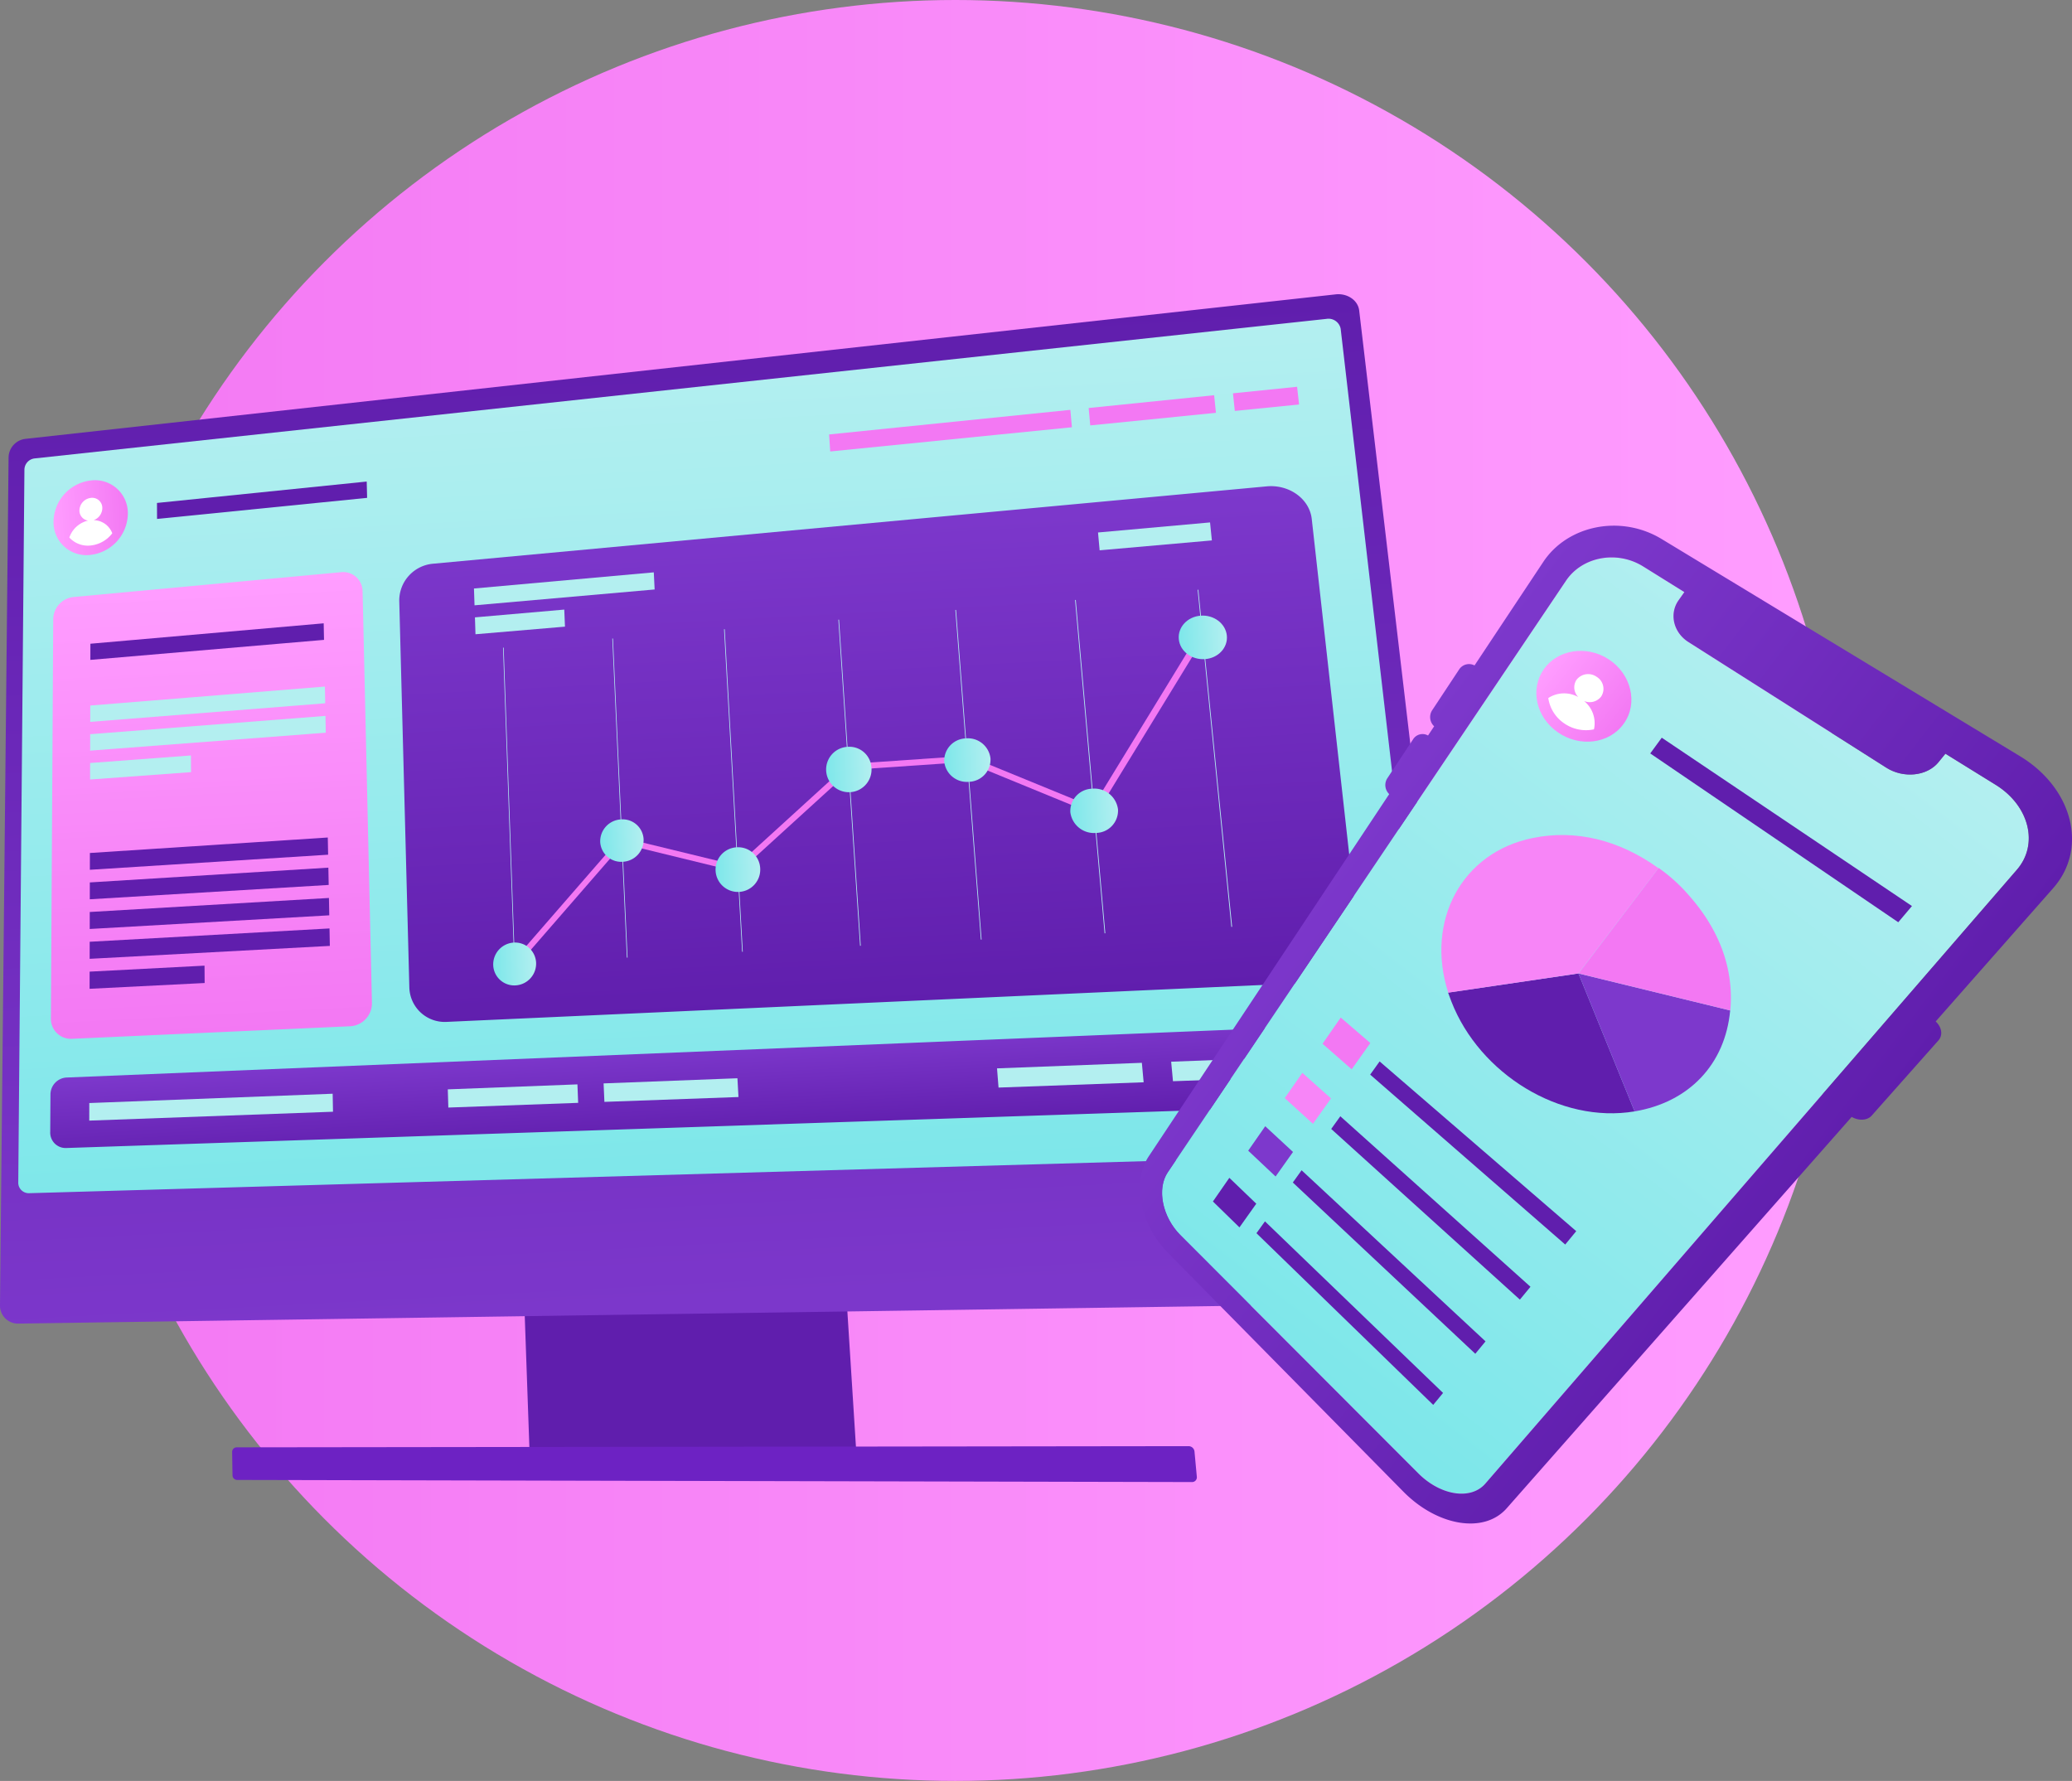 <?xml version="1.0" encoding="utf-8"?>
<svg xmlns="http://www.w3.org/2000/svg" xmlns:xlink="http://www.w3.org/1999/xlink" id="Layer_1" data-name="Layer 1" viewBox="0 0 615.87 529.38">
  <rect x="0" y="0" width="615.87" height="529.38" fill="#808080" stroke="none"/>
  <defs>
    <linearGradient id="linear-gradient" x1="-369.4" y1="654.02" x2="-369.4" y2="649.45" gradientTransform="matrix(0, 115.75, 115.75, 0, -75155.72, 43023.38)" gradientUnits="userSpaceOnUse">
      <stop offset="0" stop-color="#ff9dff"/>
      <stop offset="1" stop-color="#f378f3"/>
    </linearGradient>
    <linearGradient id="linear-gradient-2" x1="246.29" y1="302.11" x2="246.29" y2="0.99" gradientTransform="translate(-41.98 109.5) rotate(-3)" gradientUnits="userSpaceOnUse">
      <stop offset="0" stop-color="#7d38cc"/>
      <stop offset="1" stop-color="#601ead"/>
    </linearGradient>
    <linearGradient id="linear-gradient-3" x1="245.2" y1="257.28" x2="245.2" y2="8.12" gradientTransform="translate(-41.98 109.5) rotate(-3)" gradientUnits="userSpaceOnUse">
      <stop offset="0" stop-color="#7de7ea"/>
      <stop offset="1" stop-color="#b3eff0"/>
    </linearGradient>
    <linearGradient id="linear-gradient-4" x1="55.49" y1="47.94" x2="77.64" y2="47.94" gradientTransform="translate(-41.98 109.5) rotate(-3)" xlink:href="#linear-gradient"/>
    <linearGradient id="linear-gradient-5" x1="96.49" y1="67.99" x2="96.49" y2="202.92" gradientTransform="translate(-41.98 109.5) rotate(-3)" xlink:href="#linear-gradient"/>
    <linearGradient id="linear-gradient-6" x1="295.09" y1="56.91" x2="295.09" y2="205" xlink:href="#linear-gradient-2"/>
    <linearGradient id="linear-gradient-7" x1="-1470.52" y1="450.7" x2="-1470.52" y2="478.87" gradientTransform="translate(1655.71 -216.75) rotate(-3)" xlink:href="#linear-gradient-2"/>
    <linearGradient id="linear-gradient-8" x1="246.51" y1="162.23" x2="259.79" y2="162.23" xlink:href="#linear-gradient-3"/>
    <linearGradient id="linear-gradient-9" x1="212.71" y1="152.04" x2="225.64" y2="152.04" xlink:href="#linear-gradient-3"/>
    <linearGradient id="linear-gradient-10" x1="179.03" y1="187" x2="191.8" y2="187" xlink:href="#linear-gradient-3"/>
    <linearGradient id="linear-gradient-11" x1="280.87" y1="134.1" x2="294.34" y2="134.1" xlink:href="#linear-gradient-3"/>
    <linearGradient id="linear-gradient-12" x1="316.07" y1="133.53" x2="329.86" y2="133.53" xlink:href="#linear-gradient-3"/>
    <linearGradient id="linear-gradient-13" x1="352.71" y1="150.58" x2="366.92" y2="150.58" xlink:href="#linear-gradient-3"/>
    <linearGradient id="linear-gradient-14" x1="387.6" y1="100.78" x2="401.93" y2="100.78" xlink:href="#linear-gradient-3"/>
    <linearGradient id="linear-gradient-15" x1="478.74" y1="1663.85" x2="478.74" y2="1396.7" gradientTransform="translate(1017.27 -1202.14) rotate(37.51)" xlink:href="#linear-gradient-3"/>
    <linearGradient id="linear-gradient-16" x1="390.28" y1="1528.24" x2="570.44" y2="1528.24" gradientTransform="translate(1017.27 -1202.14) rotate(37.51)" xlink:href="#linear-gradient-2"/>
    <linearGradient id="linear-gradient-17" x1="410.21" y1="1450.49" x2="438.93" y2="1450.49" gradientTransform="translate(1017.27 -1202.14) rotate(37.51)" xlink:href="#linear-gradient"/>
  </defs>
  <circle id="Ellipse_109" data-name="Ellipse 109" cx="283.96" cy="264.69" r="264.69" fill="url(#linear-gradient)"/>
  <g>
    <polygon points="254.53 431.86 157.41 431.92 155.88 388.51 251.69 387.02 254.53 431.86" fill="#601ead"/>
    <path d="M431.8,387.2,5.21,393.44A5.35,5.35,0,0,1,0,387.81L2.55,135.88a5.67,5.67,0,0,1,4.92-5.42L397,87.5c3.5-.39,6.66,1.78,7,4.82l34,288.16C438.51,384.12,435.68,387.14,431.8,387.2Z" fill="url(#linear-gradient-2)"/>
    <path d="M422.64,342.79,8.55,354.68a3.13,3.13,0,0,1-3.12-3.29L7.26,139.56a3.42,3.42,0,0,1,3-3.29l384-41.48a3.69,3.69,0,0,1,4.23,2.92l28,241.08A3.67,3.67,0,0,1,422.64,342.79Z" fill="url(#linear-gradient-3)"/>
    <path d="M354.36,440.54l-283.92-.63a1.38,1.38,0,0,1-1.33-1.42L69,431.64a1.36,1.36,0,0,1,1.3-1.42l283-.35a1.77,1.77,0,0,1,1.74,1.56l.7,7.55A1.41,1.41,0,0,1,354.36,440.54Z" fill="#6d22c3"/>
    <g>
      <path d="M38,152.74a12.53,12.53,0,0,1-11.09,12.2,9.77,9.77,0,0,1-11-10,12.54,12.54,0,0,1,11-12.11A9.77,9.77,0,0,1,38,152.74Z" fill="url(#linear-gradient-4)"/>
      <path d="M20.61,159.78A7.44,7.44,0,0,0,27,162.14a9.27,9.27,0,0,0,6.37-3.62,6,6,0,0,0-5.55-3.9,3.86,3.86,0,0,0,2.59-3.56A3,3,0,0,0,27,148a3.84,3.84,0,0,0-3.39,3.74,3,3,0,0,0,2.57,3A7.76,7.76,0,0,0,20.61,159.78Z" fill="#fff"/>
    </g>
    <polygon points="109.12 147.99 46.68 154.25 46.66 149.5 109 143.14 109.12 147.99" fill="#601ead"/>
    <polygon points="318.61 127 246.77 134.2 246.44 129.14 318.14 121.83 318.61 127" fill="#f378f3"/>
    <polygon points="361.42 122.71 324.06 126.45 323.59 121.28 360.88 117.48 361.42 122.71" fill="#f378f3"/>
    <polygon points="386.13 120.24 367.03 122.15 366.48 116.91 385.54 114.97 386.13 120.24" fill="#f378f3"/>
    <path d="M104.15,305.05l-82.91,3.74a5.94,5.94,0,0,1-6.11-6.18L15.82,184a6.72,6.72,0,0,1,5.95-6.53l79.58-7.38a5.75,5.75,0,0,1,6.42,5.59l2.78,122.4A6.83,6.83,0,0,1,104.15,305.05Z" fill="url(#linear-gradient-5)"/>
    <path d="M392.39,292,132.67,303.76a10.52,10.52,0,0,1-11-10.28l-3-115a11,11,0,0,1,10-10.91l247.86-23c6.68-.62,12.71,3.73,13.37,9.7l14,125.4C404.59,286.13,399.41,291.7,392.39,292Z" fill="url(#linear-gradient-6)"/>
    <path d="M403.23,328.41,19.54,341.25a4.58,4.58,0,0,1-4.61-4.77L15,325.37a5.06,5.06,0,0,1,4.64-5.07l381-15.64a6.34,6.34,0,0,1,6.62,5.31l1.4,12.63A5.35,5.35,0,0,1,403.23,328.41Z" fill="url(#linear-gradient-7)"/>
    <polyline points="56.63 207.31 96.57 204.08 96.67 209.05 26.82 214.58 26.83 209.72 56.63 207.31" fill="#b3eff0"/>
    <polygon points="96.83 217.8 26.8 223.12 26.81 218.24 96.74 212.8 96.83 217.8" fill="#b3eff0"/>
    <polygon points="56.78 229.52 26.78 231.71 26.79 226.8 56.75 224.56 56.78 229.52" fill="#b3eff0"/>
    <g>
      <polygon points="60.83 292.2 26.63 293.92 26.64 288.82 60.79 287.04 60.83 292.2" fill="#601ead"/>
      <polygon points="98.04 281.17 26.65 285.01 26.66 279.94 97.94 275.98 98.04 281.17" fill="#601ead"/>
      <polygon points="97.7 263.05 26.69 267.31 26.7 262.3 97.6 257.91 97.7 263.05" fill="#601ead"/>
      <polygon points="97.87 272.08 26.67 276.14 26.68 271.09 97.77 266.92 97.87 272.08" fill="#601ead"/>
      <polygon points="97.53 254.06 26.71 258.54 26.72 253.55 97.43 248.95 97.53 254.06" fill="#601ead"/>
      <polygon points="96.31 190.2 26.86 196.15 26.87 191.35 96.21 185.28 96.31 190.2" fill="#601ead"/>
    </g>
    <polygon points="98.98 330.46 26.53 333.1 26.54 327.88 98.88 325.11 98.98 330.46" fill="#b3eff0"/>
    <polygon points="348.11 315.59 392.66 313.89 393.29 319.77 348.65 321.39 348.11 315.59" fill="#b3eff0"/>
    <polygon points="296.35 317.57 339.4 315.92 339.93 321.71 296.8 323.28 296.35 317.57" fill="#b3eff0"/>
    <polygon points="179.41 322.04 219.19 320.51 219.5 326.09 179.65 327.53 179.41 322.04" fill="#b3eff0"/>
    <polygon points="133.1 323.81 171.63 322.33 171.85 327.82 133.26 329.22 133.1 323.81" fill="#b3eff0"/>
    <g>
      <polygon points="153.05 286.35 152.86 286.36 149.52 192.52 149.71 192.51 153.05 286.35" fill="#b3eff0"/>
      <polygon points="186.53 284.64 186.33 284.65 182 189.81 182.19 189.8 186.53 284.64" fill="#b3eff0"/>
      <polygon points="220.78 282.9 220.58 282.91 215.21 187.04 215.41 187.03 220.78 282.9" fill="#b3eff0"/>
      <polygon points="255.85 281.12 255.64 281.13 249.19 184.21 249.39 184.19 255.85 281.12" fill="#b3eff0"/>
      <polygon points="291.76 279.29 291.55 279.3 283.96 181.31 284.17 181.29 291.76 279.29" fill="#b3eff0"/>
      <polygon points="328.54 277.42 328.32 277.43 319.54 178.34 319.76 178.33 328.54 277.42" fill="#b3eff0"/>
      <polygon points="366.23 275.5 366 275.51 355.98 175.31 356.19 175.29 366.23 275.5" fill="#b3eff0"/>
    </g>
    <polygon points="153.63 287.11 152.29 285.96 184.53 248.87 219.04 257.27 252.13 227.11 287.66 224.66 287.88 224.75 324.78 239.86 356.52 187.99 358.27 188.87 325.63 242.21 287.32 226.49 252.93 228.84 219.56 259.24 185.15 250.84 153.63 287.11" fill="#f378f3"/>
    <g>
      <path d="M225.94,257.86a6.64,6.64,0,1,1-7-6A6.56,6.56,0,0,1,225.94,257.86Z" fill="url(#linear-gradient-8)"/>
      <path d="M191.3,249.45a6.5,6.5,0,0,1-6.17,6.71,6.25,6.25,0,0,1-6.73-5.9,6.52,6.52,0,0,1,6.15-6.69A6.24,6.24,0,0,1,191.3,249.45Z" fill="url(#linear-gradient-9)"/>
      <path d="M159.35,286.21a6.49,6.49,0,0,1-6.16,6.7,6.26,6.26,0,0,1-6.59-6.05,6.5,6.5,0,0,1,6.13-6.68A6.27,6.27,0,0,1,159.35,286.21Z" fill="url(#linear-gradient-10)"/>
      <path d="M259,227.9a6.75,6.75,0,1,1-7.16-5.9A6.58,6.58,0,0,1,259,227.9Z" fill="url(#linear-gradient-11)"/>
      <path d="M294.41,225.47a6.61,6.61,0,0,1-6.39,6.92,6.75,6.75,0,0,1-7.36-6,6.62,6.62,0,0,1,6.36-6.9A6.75,6.75,0,0,1,294.41,225.47Z" fill="url(#linear-gradient-12)"/>
      <path d="M332.31,240.59a6.65,6.65,0,0,1-6.52,7,7.08,7.08,0,0,1-7.65-6.15,6.66,6.66,0,0,1,6.48-7A7.08,7.08,0,0,1,332.31,240.59Z" fill="url(#linear-gradient-13)"/>
      <path d="M364.66,188.92c.36,3.57-2.55,6.73-6.51,7s-7.42-2.35-7.77-5.91,2.55-6.69,6.48-7S364.29,185.34,364.66,188.92Z" fill="url(#linear-gradient-14)"/>
    </g>
    <polygon points="167.93 186.27 141.33 188.53 141.17 183.51 167.72 181.2 167.93 186.27" fill="#b3eff0"/>
    <polygon points="194.58 175.22 141.05 179.93 140.88 174.93 194.33 170.13 194.58 175.22" fill="#b3eff0"/>
    <polygon points="360.21 160.64 326.85 163.58 326.37 158.28 359.67 155.29 360.21 160.64" fill="#b3eff0"/>
  </g>
  <g>
    <path d="M441.5,441c-4.33,5-13.3,3.56-19.89-3l-70.73-70.84c-5.41-5.41-7.09-13.79-3.76-18.72L465.47,172.61c4.79-7.12,15.07-9.11,22.9-4.26L500.65,176l-1.72,2.43c-2.84,4-1.54,9.58,2.92,12.41l58.82,37.35c5.11,3.25,12.11,2.55,15.51-1.62l2.06-2.53,14.94,9.25c10,6.19,12.88,17.65,6.31,25.24Z" fill="url(#linear-gradient-15)"/>
    <path d="M575.35,303.63,610.28,264c10.4-11.8,5.85-29.7-9.88-39.23L493.91,160.23c-12.17-7.38-28-4.12-35.23,6.85l-20.4,30.72a3.52,3.52,0,0,0-4.52,1.11l-8.14,12.32a3.74,3.74,0,0,0,.66,4.66l-1.82,2.74a3.32,3.32,0,0,0-4.36,1l-7.83,11.85a3.73,3.73,0,0,0,.65,4.57l-71.5,107.71c-5,7.56-2.48,20.32,5.73,28.65l70,71c10.08,10.21,23.93,12.59,30.68,4.94L550.38,332c2.09,1.2,4.63,1.09,5.93-.36l19.89-22.41C577.56,307.65,577.14,305.28,575.35,303.63ZM441.5,441c-4.33,5-13.3,3.56-19.89-3l-70.73-70.84c-5.41-5.41-7.09-13.79-3.76-18.72L465.47,172.61c4.79-7.12,15.07-9.11,22.9-4.26L500.65,176l-1.72,2.43c-2.84,4-1.54,9.58,2.92,12.41l58.82,37.35c5.11,3.25,12.11,2.55,15.51-1.62l2.06-2.53,14.94,9.25c10,6.19,12.88,17.65,6.31,25.24Z" fill="url(#linear-gradient-16)"/>
    <g>
      <path d="M469.17,289.36l16.69,41c-22.1,3.71-46.05-11.12-54.44-32.61-.35-.91-.66-1.78-1-2.7Z" fill="#601ead"/>
      <path d="M469.17,289.36l45.1,11c-1.5,16.09-12.31,27.3-28.41,30Z" fill="#7d38cc"/>
      <path d="M502.15,266.32A49.45,49.45,0,0,0,493,258l-23.79,31.36,45.1,11C515.4,288.26,511.26,276.67,502.15,266.32Z" fill="#f378f3"/>
      <path d="M469.17,289.36l-38.71,5.71c-6.84-21.37,4.05-41.79,25.27-46,12.52-2.52,25.42.5,37.23,9Z" fill="#f785f7"/>
    </g>
    <g>
      <path d="M482.62,215.13c-4.29,6-13.08,7.07-19.58,2.55s-8.28-12.76-4.23-18.67,12.75-7.37,19.4-3S487,209.07,482.62,215.13Z" fill="url(#linear-gradient-17)"/>
      <path d="M460.2,207.49a11,11,0,0,0,4.71,7.51,11.34,11.34,0,0,0,8.87,1.8,8.5,8.5,0,0,0-2.94-8.43,4.27,4.27,0,0,0,5.09-1.34,4.17,4.17,0,0,0-1.34-5.84,4.37,4.37,0,0,0-6,.89,4.08,4.08,0,0,0,.54,5.12A8.67,8.67,0,0,0,460.2,207.49Z" fill="#fff"/>
    </g>
    <polygon points="564.23 274.14 490.51 223.96 493.93 219.28 568.3 269.32 564.23 274.14" fill="#601ead"/>
    <polygon points="401.77 317.85 393.1 310.26 398.51 302.47 407.31 310.04 401.77 317.85" fill="#f378f3"/>
    <polygon points="390.26 334.06 381.87 326.42 387.1 318.9 395.62 326.51 390.26 334.06" fill="#f785f7"/>
    <polygon points="379.15 349.71 371.01 342.04 376.07 334.77 384.33 342.42 379.15 349.71" fill="#7d38cc"/>
    <polygon points="368.41 364.84 360.52 357.14 365.4 350.11 373.41 357.8 368.41 364.84" fill="#601ead"/>
    <polygon points="426 417.6 373.46 366.57 375.99 363.05 428.93 414.05 426 417.6" fill="#601ead"/>
    <polygon points="438.51 402.41 384.27 351.5 386.88 347.86 441.55 398.72 438.51 402.41" fill="#601ead"/>
    <polygon points="451.76 386.31 395.68 335.58 398.39 331.81 454.91 382.49 451.76 386.31" fill="#601ead"/>
    <polygon points="465.24 369.94 407.26 319.43 410.07 315.51 468.51 365.96 465.24 369.94" fill="#601ead"/>
  </g>
</svg>